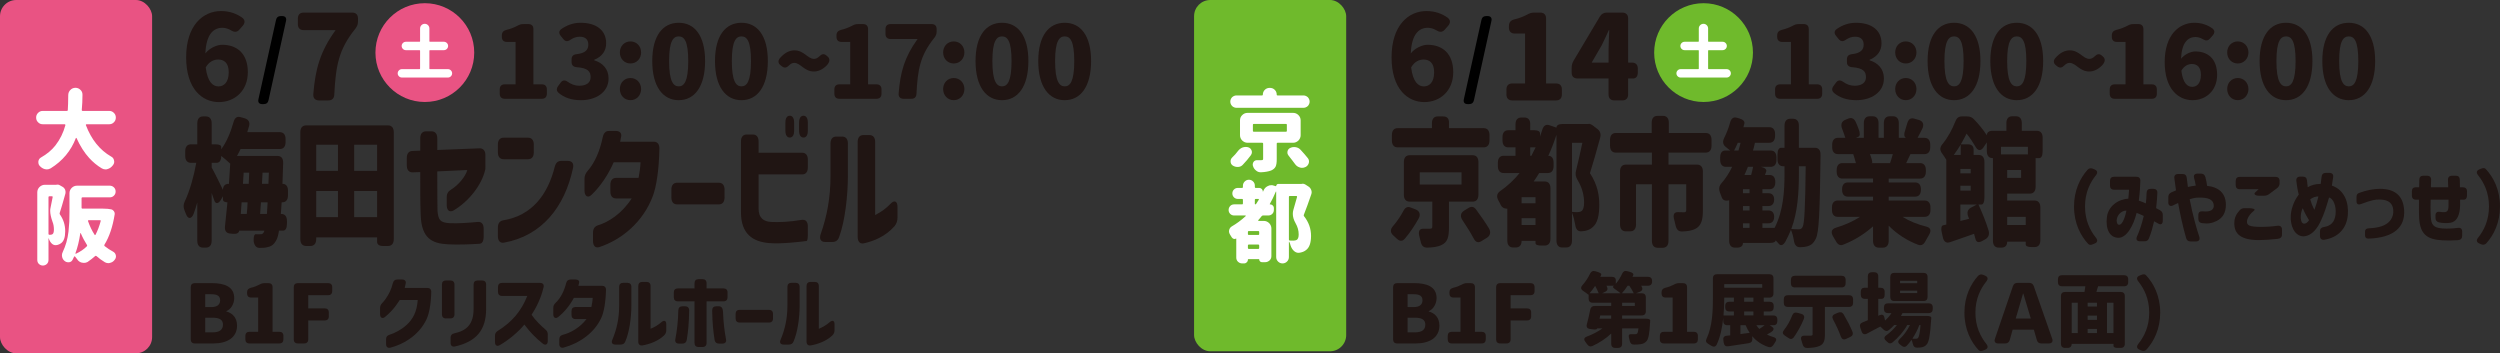 <?xml version="1.0" encoding="UTF-8"?><svg id="b" xmlns="http://www.w3.org/2000/svg" viewBox="0 0 347.711 49.143"><rect x="0" y="0" width="347.711" height="49.143" fill="#333333" stroke="none"/><defs><style>.d{fill:#e95383;}.e{fill:#fff;}.f{fill:#201513;}.g{fill:#6fba2c;}</style></defs><g id="c"><g><g><g><circle class="d" cx="59.088" cy="7.315" r="6.87"/><path class="e" d="M59.803,9.616h2.497c.156,0,.297,.058,.412,.173s.173,.256,.173,.412-.058,.297-.173,.412-.256,.173-.412,.173h-6.402c-.157,0-.297-.058-.412-.173-.115-.115-.173-.256-.173-.412s.058-.297,.173-.412c.115-.115,.256-.173,.412-.173h2.447c.058,0,.082-.025,.082-.083v-2.472c0-.058-.024-.083-.082-.083h-1.887c-.165,0-.305-.058-.42-.173s-.173-.256-.173-.412,.058-.297,.173-.412,.256-.173,.42-.173h1.887c.058,0,.082-.025,.082-.083v-1.763c0-.181,.066-.337,.19-.462,.124-.123,.28-.189,.462-.189,.173,0,.329,.066,.453,.189,.123,.124,.19,.28,.19,.462v1.763c0,.058,.024,.083,.082,.083h1.928c.165,0,.305,.058,.42,.173,.115,.115,.173,.256,.173,.412s-.058,.297-.173,.412c-.115,.115-.255,.173-.42,.173h-1.928c-.058,0-.082,.025-.082,.083v2.472c0,.058,.024,.083,.082,.083Z"/></g><g><rect class="d" x="0" y="0" width="21.157" height="49.143" rx="2.262" ry="2.262"/><g><path class="e" d="M11.952,17.318c-.012,.013-.012,.038-.012,.074,.767,2.016,1.942,3.476,3.513,4.379,.223,.111,.359,.284,.408,.544l.025,.173c0,.186-.062,.346-.185,.495l-.037,.049c-.198,.248-.433,.409-.705,.482-.074,.038-.173,.05-.284,.05-.173,0-.347-.05-.52-.148-.643-.384-1.224-.866-1.744-1.435-.668-.73-1.262-1.657-1.769-2.783-.012-.013-.025-.025-.05-.025-.012,0-.025,.012-.037,.025-.681,1.781-1.856,3.191-3.513,4.218-.185,.099-.359,.148-.532,.148-.087,0-.173-.012-.272-.037-.272-.074-.507-.223-.705-.445-.136-.136-.198-.309-.198-.519v-.111c.037-.248,.161-.433,.359-.544,.829-.47,1.497-1.027,2.004-1.67,.656-.841,1.113-1.781,1.398-2.833,0-.037-.012-.074-.025-.087-.012-.025-.037-.037-.074-.037h-3.043c-.26,0-.482-.087-.655-.272-.186-.173-.272-.396-.272-.655s.087-.482,.272-.655c.173-.186,.396-.272,.655-.272h3.34c.087,0,.136-.037,.136-.123,.037-.482,.049-1.175,.062-2.103,.012-.284,.111-.507,.297-.693,.198-.198,.433-.297,.705-.297s.507,.099,.705,.297c.185,.173,.272,.396,.272,.668,0,.73-.037,1.447-.099,2.127,0,.037,.012,.062,.037,.087,.012,.025,.037,.037,.074,.037h3.699c.26,0,.482,.087,.655,.272,.185,.173,.272,.396,.272,.655s-.087,.482-.272,.655c-.173,.186-.396,.272-.655,.272h-3.154c-.025,0-.05,.012-.074,.037Z"/><path class="e" d="M5.186,26.753c0-.284,.099-.532,.309-.743,.222-.21,.47-.309,.742-.309h1.583c.025,0,.037,0,.05-.012,.037-.012,.087-.012,.148-.012,.099,0,.185,.024,.272,.074l.396,.223c.161,.087,.285,.223,.371,.409,.037,.123,.062,.235,.062,.333,0,.05-.012,.124-.025,.223-.371,1.324-.631,2.215-.792,2.684-.025,.062-.012,.136,.025,.198,.495,.693,.742,1.472,.742,2.338,0,.853-.198,1.41-.594,1.682-.161,.111-.334,.198-.519,.235-.05,.012-.124,.025-.223,.025-.185,0-.346-.062-.507-.198-.21-.198-.359-.445-.445-.743,0-.012-.012-.012-.025-.012l-.012,.012v2.994c0,.223-.074,.409-.223,.557-.161,.148-.346,.223-.557,.223s-.396-.074-.557-.223c-.149-.148-.223-.334-.223-.557v-9.401Zm1.558,.668v5.109c0,.087,.037,.123,.124,.123h.136c.136,0,.235-.037,.322-.099,.111-.099,.173-.309,.173-.631,0-.384-.062-.755-.198-1.089-.21-.594-.321-1.101-.321-1.509,0-.161,.012-.309,.049-.433l.297-1.484c.012-.013,0-.037-.012-.074-.025-.025-.049-.037-.087-.037h-.359c-.087,0-.124,.037-.124,.123Zm1.979,7.632c.21-.433,.371-.878,.507-1.336,.136-.482,.235-.977,.297-1.509l.111-1.373c.012-.532,.024-.977,.024-1.349v-2.61c0-.284,.099-.532,.309-.742,.21-.211,.458-.309,.742-.309h4.564c.21,0,.396,.074,.569,.235,.161,.161,.235,.346,.235,.582,0,.223-.074,.408-.235,.569s-.346,.235-.569,.235h-3.81c-.087,0-.123,.037-.123,.124v1.323c0,.087,.037,.124,.123,.124h2.87c.482,0,.866,.037,1.126,.099,.161,.038,.284,.124,.383,.26,.074,.111,.111,.223,.111,.359l-.012,.099c-.272,1.707-.742,3.104-1.423,4.205-.037,.074-.024,.136,.025,.186,.396,.309,.792,.569,1.187,.779,.198,.111,.322,.272,.371,.483,.012,.049,.025,.111,.025,.185,0,.161-.049,.297-.161,.433-.161,.235-.371,.384-.631,.445-.074,.037-.173,.05-.284,.05-.148,0-.297-.037-.458-.123-.433-.26-.829-.545-1.187-.866-.062-.05-.124-.05-.173,0-.297,.272-.655,.544-1.064,.829-.161,.087-.322,.124-.507,.124-.099,0-.198-.013-.297-.038-.284-.074-.495-.235-.655-.494l-.284-.359c-.012-.012-.037-.025-.062-.012-.024,0-.049,.012-.062,.037-.062,.136-.124,.272-.21,.433-.111,.211-.272,.322-.507,.347h-.099c-.185,0-.359-.062-.507-.186-.185-.148-.297-.334-.346-.569-.012-.05-.025-.124-.025-.223,0-.148,.037-.297,.111-.445Zm1.781,.223c.012,.013,.037,.025,.062,.013,.606-.285,1.101-.619,1.509-1.027,.062-.062,.062-.123,.025-.185-.309-.482-.606-1.027-.866-1.646l-.037-.024c-.012,0-.025,.012-.025,.024-.161,1.101-.396,2.029-.68,2.796-.012,.013,0,.025,.012,.05Zm2.659-2.61c.012,.037,.037,.037,.062,.025,.012,0,.037-.013,.062-.038,.284-.556,.532-1.2,.718-1.905,.012-.037,.012-.074-.012-.087-.012-.025-.037-.037-.074-.037h-1.596c-.025,0-.05,.012-.074,.037-.012,.037-.024,.062-.012,.074,.248,.717,.557,1.361,.928,1.929Z"/></g><g><path class="f" d="M70.203,11.73h1.506V5.831h-1.213c-.446,0-.697-.251-.697-.698v-.209c0-.418,.209-.655,.627-.767,.601-.14,1.074-.334,1.534-.572,.293-.167,.53-.237,.865-.237h.669c.446,0,.697,.251,.697,.698v7.684h1.172c.446,0,.697,.251,.697,.698v.613c0,.446-.251,.698-.697,.698h-5.16c-.446,0-.697-.251-.697-.698v-.613c0-.446,.251-.698,.697-.698Z"/><path class="f" d="M77.712,12.93c-.335-.279-.335-.614-.084-.962l.349-.474c.266-.363,.6-.391,.977-.125,.488,.349,1.019,.558,1.604,.558,.963,0,1.59-.404,1.59-1.185,0-.781-.362-1.283-1.924-1.395-.475-.042-.726-.265-.726-.711v-.391c0-.446,.251-.669,.711-.711,1.214-.139,1.618-.627,1.618-1.325,0-.711-.418-1.102-1.186-1.102-.488,0-.893,.154-1.311,.433-.377,.265-.697,.251-.977-.098l-.362-.446c-.293-.363-.279-.711,.111-.977,.795-.543,1.659-.851,2.649-.851,2.148,0,3.557,1.004,3.557,2.859,0,1.032-.558,1.841-1.659,2.288v.07c1.144,.349,1.994,1.185,1.994,2.524,0,1.939-1.771,3.026-3.836,3.026-1.339,0-2.356-.376-3.096-1.004Z"/><path class="f" d="M86.212,7.295c0-.865,.613-1.534,1.478-1.534,.852,0,1.479,.669,1.479,1.534,0,.864-.627,1.534-1.479,1.534-.864,0-1.478-.67-1.478-1.534Zm1.478,3.556c.852,0,1.479,.669,1.479,1.534s-.627,1.548-1.479,1.548c-.864,0-1.478-.683-1.478-1.548s.613-1.534,1.478-1.534Z"/><path class="f" d="M90.719,8.495c0-3.57,1.492-5.328,3.682-5.328s3.668,1.771,3.668,5.328c0,3.57-1.479,5.439-3.668,5.439s-3.682-1.869-3.682-5.439Zm3.682,3.515c.739,0,1.324-.669,1.324-3.515,0-2.831-.585-3.431-1.324-3.431s-1.339,.6-1.339,3.431c0,2.845,.6,3.515,1.339,3.515Z"/><path class="f" d="M99.444,8.495c0-3.57,1.492-5.328,3.682-5.328s3.668,1.771,3.668,5.328c0,3.57-1.479,5.439-3.668,5.439s-3.682-1.869-3.682-5.439Zm3.682,3.515c.739,0,1.324-.669,1.324-3.515,0-2.831-.585-3.431-1.324-3.431s-1.339,.6-1.339,3.431c0,2.845,.6,3.515,1.339,3.515Z"/><path class="f" d="M110.468,8.746c-.265,0-.502,.125-.726,.349-.32,.335-.627,.404-.976,.14l-.182-.14c-.349-.265-.418-.627-.126-.99,.684-.795,1.367-1.102,2.037-1.102,1.324,0,1.854,1.186,2.719,1.186,.266,0,.502-.125,.726-.335,.335-.334,.628-.432,.977-.153l.181,.153c.349,.279,.377,.739-.125,1.255-.6,.6-1.199,.836-1.785,.836-1.312,0-1.855-1.199-2.72-1.199Z"/><path class="f" d="M116.746,11.73h1.506V5.831h-1.213c-.446,0-.697-.251-.697-.698v-.209c0-.418,.209-.655,.627-.767,.601-.14,1.074-.334,1.534-.572,.293-.167,.53-.237,.865-.237h.669c.446,0,.697,.251,.697,.698v7.684h1.172c.446,0,.697,.251,.697,.698v.613c0,.446-.251,.698-.697,.698h-5.16c-.446,0-.697-.251-.697-.698v-.613c0-.446,.251-.698,.697-.698Z"/><path class="f" d="M124.985,13.013c.237-3.012,.823-5.076,2.636-7.587h-3.766c-.446,0-.697-.251-.697-.697v-.683c0-.446,.251-.698,.697-.698h5.719c.446,0,.697,.251,.697,.698v.334c0,.349-.098,.586-.307,.865-1.995,2.482-2.315,4.379-2.497,7.796-.014,.46-.265,.698-.711,.698h-1.088c-.46,0-.711-.265-.684-.726Z"/><path class="f" d="M131.176,7.295c0-.865,.613-1.534,1.479-1.534,.851,0,1.478,.669,1.478,1.534,0,.864-.627,1.534-1.478,1.534-.865,0-1.479-.67-1.479-1.534Zm1.479,3.556c.851,0,1.478,.669,1.478,1.534s-.627,1.548-1.478,1.548c-.865,0-1.479-.683-1.479-1.548s.613-1.534,1.479-1.534Z"/><path class="f" d="M135.683,8.495c0-3.57,1.492-5.328,3.682-5.328s3.668,1.771,3.668,5.328c0,3.57-1.479,5.439-3.668,5.439s-3.682-1.869-3.682-5.439Zm3.682,3.515c.739,0,1.325-.669,1.325-3.515,0-2.831-.586-3.431-1.325-3.431s-1.339,.6-1.339,3.431c0,2.845,.6,3.515,1.339,3.515Z"/><path class="f" d="M144.406,8.495c0-3.57,1.492-5.328,3.682-5.328s3.668,1.771,3.668,5.328c0,3.57-1.479,5.439-3.668,5.439s-3.682-1.869-3.682-5.439Zm3.682,3.515c.739,0,1.324-.669,1.324-3.515,0-2.831-.585-3.431-1.324-3.431s-1.339,.6-1.339,3.431c0,2.845,.6,3.515,1.339,3.515Z"/></g><g><g><path class="f" d="M27.092,39.378h2.365c1.734,0,3.119,.473,3.119,2.083,0,.744-.417,1.554-1.093,1.813v.045c.845,.225,1.487,.856,1.487,1.971,0,1.711-1.453,2.478-3.277,2.478h-2.602c-.36,0-.562-.203-.562-.563v-7.263c0-.36,.202-.563,.562-.563Zm2.286,3.333c.855,0,1.239-.372,1.239-.946,0-.597-.395-.844-1.239-.844h-.833v1.79h.833Zm.169,3.514c.969,0,1.464-.349,1.464-1.07,0-.687-.484-.968-1.464-.968h-1.002v2.038h1.002Z"/><path class="f" d="M34.689,46.146h1.216v-4.763h-.979c-.36,0-.562-.203-.562-.563v-.169c0-.338,.169-.529,.507-.619,.483-.113,.866-.271,1.238-.462,.236-.135,.428-.191,.698-.191h.54c.36,0,.563,.203,.563,.563v6.205h.946c.36,0,.562,.203,.562,.563v.495c0,.36-.202,.563-.562,.563h-4.167c-.36,0-.563-.203-.563-.563v-.495c0-.36,.203-.563,.563-.563Z"/><path class="f" d="M41.419,39.378h4.223c.36,0,.563,.203,.563,.563v.552c0,.36-.203,.563-.563,.563h-2.77v1.835h2.297c.36,0,.563,.203,.563,.563v.552c0,.36-.203,.563-.563,.563h-2.297v2.635c0,.36-.203,.563-.563,.563h-.89c-.36,0-.562-.203-.562-.563v-7.263c0-.36,.202-.563,.562-.563Z"/><path class="f" d="M53.697,47.858v-.687c0-.338,.169-.518,.496-.619,.698-.214,1.644-.709,2.331-1.34,.912-.822,1.452-1.824,1.576-3.491h-2.5c-.552,.845-.878,1.239-1.272,1.644-.202,.214-.495,.484-.777,.721-.36,.293-.687,.102-.687-.36v-.901c0-.293,.112-.484,.315-.698,.146-.146,.304-.338,.495-.608,.36-.529,.732-1.194,.969-2.14,.09-.338,.281-.507,.619-.507h.653c.383,0,.597,.225,.507,.585l-.135,.586h3.142c.36,0,.562,.203,.552,.585-.045,1.835-.338,3.074-.631,3.716-1.138,2.478-3.514,3.615-5.045,4.009-.371,.101-.608-.102-.608-.496Z"/><path class="f" d="M61.464,39.57c0-.36,.203-.563,.563-.563h.619c.36,0,.563,.203,.563,.563v4.155c0,.36-.203,.563-.563,.563h-.619c-.36,0-.563-.203-.563-.563v-4.155Zm1.205,8.108v-.709c0-.338,.169-.541,.519-.608,1.734-.372,2.68-1.295,2.68-3.378v-3.412c0-.36,.203-.563,.563-.563h.619c.36,0,.563,.203,.563,.563v3.412c0,2.984-1.441,4.549-4.324,5.203-.384,.09-.62-.113-.62-.507Z"/><path class="f" d="M68.844,47.599v-.901c0-.304,.124-.507,.383-.676,1.982-1.239,3.267-2.736,4.11-4.865h-3.513c-.36,0-.563-.203-.563-.563v-.687c0-.36,.203-.563,.563-.563h5.281c.394,0,.597,.236,.495,.619-.349,1.486-.979,2.759-1.666,3.817,.529,.777,1.295,1.509,1.937,2.061,.226,.191,.315,.394,.315,.687v.912c0,.473-.315,.642-.698,.349-.979-.777-1.757-1.577-2.557-2.646-.776,.957-2.14,2.128-3.423,2.86-.372,.225-.665,.034-.665-.405Z"/><path class="f" d="M77.789,47.847v-.665c0-.338,.169-.529,.495-.619,1.036-.259,2.343-.957,3.289-2.185h-1.521c-.36,0-.563-.203-.563-.563v-.552c0-.36,.203-.563,.563-.563h2.195c.102-.416,.169-.855,.191-1.272h-2.623c-.552,1.036-1.307,1.971-2.174,2.658-.36,.293-.687,.102-.687-.36v-.912c0-.293,.102-.484,.315-.687,.721-.687,1.204-1.667,1.475-2.759,.09-.327,.281-.496,.619-.496h.643c.383,0,.597,.169,.54,.439-.033,.157-.067,.315-.102,.439h3.289c.36,0,.562,.203,.552,.585-.046,1.802-.315,3.108-.631,3.817-.969,2.174-3.086,3.592-5.248,4.189-.383,.101-.619-.102-.619-.496Z"/><path class="f" d="M86.116,42.531v-2.635c0-.36,.203-.563,.563-.563h.574c.36,0,.562,.203,.562,.563v2.635c0,1.588-.27,3.671-.855,4.989-.124,.293-.349,.405-.653,.405h-.721c-.428,0-.597-.259-.428-.653,.608-1.441,.957-2.951,.957-4.741Zm2.658,4.978v-7.736c0-.36,.202-.563,.562-.563h.586c.36,0,.562,.203,.562,.563v5.957c.631-.27,1.07-.541,1.509-.923,.384-.327,.676-.214,.676,.282v.833c0,.282-.078,.507-.304,.732-.855,.8-1.981,1.205-2.995,1.385-.372,.067-.597-.146-.597-.529Z"/><path class="f" d="M96.597,47.7v-5.788h-2.32c-.36,0-.562-.203-.562-.563v-.676c0-.36,.202-.563,.562-.563h2.32v-.721c0-.36,.202-.563,.562-.563h.552c.36,0,.563,.203,.563,.563v.721h2.354c.36,0,.562,.203,.562,.563v.676c0,.36-.202,.563-.562,.563h-2.354v5.788c0,.36-.203,.563-.563,.563h-.552c-.36,0-.562-.203-.562-.563Zm-2.253-4.538c.012-.36,.214-.563,.574-.563h.372c.36,0,.563,.203,.563,.585-.034,1.869-.136,2.849-.338,4.099-.057,.338-.271,.507-.608,.507h-.473c-.395,0-.586-.226-.507-.608,.214-1.126,.383-2.387,.416-4.02Zm5.271-.563h.372c.36,0,.562,.27,.574,.788,.056,1.521,.214,2.725,.416,3.795,.079,.383-.112,.608-.507,.608h-.473c-.338,0-.552-.169-.608-.507-.191-1.261-.304-2.23-.338-4.099,0-.383,.203-.585,.563-.585Z"/><path class="f" d="M102.312,44.299v-.642c0-.36,.202-.563,.562-.563h4.076c.36,0,.563,.203,.563,.563v.642c0,.36-.203,.563-.563,.563h-4.076c-.36,0-.562-.203-.562-.563Z"/><path class="f" d="M109.518,42.531v-2.635c0-.36,.203-.563,.563-.563h.574c.36,0,.562,.203,.562,.563v2.635c0,1.588-.27,3.671-.855,4.989-.124,.293-.349,.405-.653,.405h-.721c-.428,0-.597-.259-.428-.653,.608-1.441,.957-2.951,.957-4.741Zm2.658,4.978v-7.736c0-.36,.202-.563,.562-.563h.586c.36,0,.562,.203,.562,.563v5.957c.631-.27,1.07-.541,1.509-.923,.384-.327,.676-.214,.676,.282v.833c0,.282-.078,.507-.304,.732-.855,.8-1.982,1.205-2.995,1.385-.372,.067-.597-.146-.597-.529Z"/></g><g><path class="f" d="M25.712,27.987c.688-1.46,1.265-3.516,1.585-5.34h-.736c-.513,0-.801-.346-.801-.961v-.653c0-.615,.288-.96,.801-.96h.88v-2.92c0-.615,.288-.96,.801-.96h.4c.512,0,.8,.346,.8,.96v2.92h.528c.512,0,.8,.134,.8,.346v.346c.736-.999,1.313-2.363,1.713-3.785,.16-.595,.48-.826,.977-.691l.593,.173c.512,.154,.736,.538,.592,1.076-.08,.288-.16,.557-.256,.845h4.529c.513,0,.801,.346,.801,.96v.423c0,.615-.288,.96-.801,.96h-5.458c-.16,.346-.32,.653-.496,.96h5.635c.512,0,.8,.346,.784,.961v.096l-.097,2.824c.496,0,.769,.346,.769,.96v.653c0,.615-.288,.96-.8,.96h-.08c-.049,.596-.08,1.133-.112,1.614h.048c.513,0,.801,.346,.801,.96v.403c0,.615-.192,.96-.545,.96h-.56c-.112,.672-.225,1.076-.385,1.345-.352,.653-.752,.865-1.248,.961-.272,.077-.641,.096-1.041,.096-.496,0-.736-.307-.848-.883,0,0-.08-1.038,.288-1.019,.24,0,.448,.02,.608,0h.159c.337-.077,.368-.346,.4-.403,0-.039,.017-.058,.032-.096h-3.506c-.031,.327-.336,.48-.832,.442l-.432-.038c-.528-.039-.785-.404-.705-1.038,.112-.999,.225-2.132,.337-3.304-.4,0-.625-.154-.625-.423v-.422l-.24,.422c-.367,.653-.784,.711-.976,.135-.112-.327-.24-.672-.353-1.018v6.646c0,.615-.288,.961-.8,.961h-.4c-.513,0-.801-.346-.801-.961v-5.321c-.16,.557-.32,1.076-.496,1.556-.288,.769-.784,.788-1.04,.134-.08-.173-.145-.365-.225-.538-.191-.48-.191-.865,.032-1.326Zm5.298-1.575c0-.538,.288-.845,.801-.845h.032c.063-.96,.128-1.902,.176-2.805-.336-.327-.832-.75-1.249-1.076,0,.615-.224,.961-.656,.961h-.672v.653c.353,.615,1.137,2.229,1.568,3.112Zm3.313,3.343c.048-.5,.097-1.038,.112-1.614h-.832l-.112,1.614h.832Zm.272-4.188c.016-.519,.048-1.038,.063-1.556h-.768l-.097,1.556h.801Zm2.625,2.574h-.929c-.048,.576-.063,1.114-.111,1.614h.944l.096-1.614Zm.112-2.574l.063-1.556h-.88l-.08,1.556h.896Z"/><path class="f" d="M41.771,18.401c0-.615,.288-.961,.801-.961h11.396c.513,0,.801,.346,.801,.961v14.85c0,.615-.288,.961-.801,.961h-.721c-.512,0-.8-.211-.8-.596v-.596h-8.468v.23c0,.615-.288,.961-.8,.961h-.608c-.513,0-.801-.346-.801-.961v-14.85Zm5.234,5.36v-3.631h-3.025v3.631h3.025Zm0,6.436v-3.631h-3.025v3.631h3.025Zm5.442-6.436v-3.631h-3.186v3.631h3.186Zm0,2.805h-3.186v3.631h3.186v-3.631Z"/><path class="f" d="M58.515,29.966c-.08-2.018-.063-3.669-.063-6.032l-1.057,.038c-.513,.02-.816-.346-.816-.96v-1.037c0-.615,.272-.961,.784-.98l1.089-.039v-1.729c0-.615,.288-.96,.8-.96h.769c.512,0,.8,.346,.8,.96v1.633l5.875-.23c.512-.02,.816,.326,.816,.941v1.402c0,.442,0,.596-.017,.596-.464,2.113-2.24,4.418-4.418,5.706-.56,.308-.944-.038-.944-.749v-1.076c0-.538,.208-.846,.625-1.095,.992-.615,1.969-1.768,2.24-2.709l-4.178,.192c0,2.651,.017,5.129,.032,5.494,.112,1.249,.353,1.633,1.713,1.71,1.2,.058,2.817-.077,3.873-.173,.528-.058,.833,.288,.833,.922v1.134c0,.614-.208,.96-.576,.979-1.201,.077-2.993,.154-4.386,.077-2.226-.115-3.666-.826-3.794-4.015Z"/><path class="f" d="M69.248,21.186v-1.076c0-.615,.289-.96,.801-.96h3.394c.512,0,.8,.346,.8,.96v1.076c0,.615-.288,.961-.8,.961h-3.394c-.512,0-.801-.346-.801-.961Zm0,10.47c0-.596,.257-.941,.769-1.018,3.938-.653,6.163-3.535,7.139-7.435,.145-.557,.433-.826,.896-.826h.929c.561,0,.864,.365,.721,.979-1.169,5.495-4.386,9.452-9.604,10.393-.528,.096-.849-.25-.849-.903v-1.191Z"/><path class="f" d="M82.477,33.519v-1.133c0-.576,.24-.903,.704-1.057,1.473-.442,3.329-1.633,4.674-3.727h-2.161c-.512,0-.8-.346-.8-.96v-.941c0-.615,.288-.96,.8-.96h3.121c.145-.711,.24-1.46,.272-2.171h-3.729c-.784,1.768-1.856,3.362-3.089,4.534-.513,.5-.977,.173-.977-.615v-1.556c0-.499,.144-.826,.448-1.171,1.024-1.172,1.713-2.843,2.097-4.707,.128-.557,.4-.845,.88-.845h.913c.544,0,.848,.288,.768,.75-.048,.269-.096,.538-.144,.749h4.674c.513,0,.801,.346,.784,.999-.063,3.074-.448,5.302-.896,6.512-1.376,3.708-4.386,6.128-7.459,7.146-.544,.173-.88-.173-.88-.845Z"/><path class="f" d="M93.38,27.468v-1.095c0-.615,.288-.96,.8-.96h5.794c.513,0,.801,.346,.801,.96v1.095c0,.615-.288,.96-.801,.96h-5.794c-.512,0-.8-.346-.8-.96Z"/><path class="f" d="M103.057,19.668c0-.615,.288-.96,.801-.96h.848c.513,0,.801,.346,.801,.96v1.575h6.051c.512,0,.8,.346,.8,.961v1.095c0,.615-.288,.96-.8,.96h-6.051v4.745c0,1.345,.721,1.806,1.744,1.864,1.057,.058,2.577,0,4.242-.288,.544-.077,.864,.23,.864,.883v1.134c0,.595-.063,.903-.176,.922-.753,.096-3.506,.442-5.234,.288-2.241-.192-3.89-1.268-3.89-4.284v-9.855Zm6.179-1.498v-1.114c0-.615,.224-.961,.608-.961,.384,0,.608,.346,.608,.961v1.114c0,.614-.208,.96-.608,.96-.385,0-.608-.346-.608-.96Zm1.904-1.114c0-.615,.225-.961,.608-.961,.385,0,.608,.346,.608,.961v1.114c0,.614-.208,.96-.608,.96-.384,0-.608-.346-.608-.96v-1.114Z"/><path class="f" d="M115.511,24.452v-4.496c0-.615,.288-.96,.801-.96h.816c.512,0,.8,.346,.8,.96v4.496c0,2.708-.384,6.263-1.217,8.51-.176,.5-.496,.692-.928,.692h-1.024c-.608,0-.849-.442-.608-1.114,.864-2.459,1.36-5.033,1.36-8.088Zm3.777,8.491v-13.198c0-.615,.288-.961,.801-.961h.832c.513,0,.801,.346,.801,.961v10.163c.896-.461,1.521-.922,2.145-1.576,.544-.557,.961-.365,.961,.48v1.421c0,.48-.112,.865-.433,1.249-1.217,1.364-2.817,2.055-4.258,2.363-.528,.115-.849-.25-.849-.903Z"/></g></g></g><g><g><path class="f" d="M30.746,1.536c1.229,0,2.197,.394,2.936,.918,.427,.328,.427,.738,.065,1.148l-.459,.525c-.345,.377-.688,.377-1.148,.098-.36-.213-.787-.361-1.197-.361-1.263,0-2.264,.902-2.378,3.56,.606-.771,1.64-1.197,2.329-1.197,2.034,0,3.575,1.181,3.575,3.822,0,2.592-1.837,4.15-4.019,4.15-2.296,0-4.56-1.788-4.56-6.233,0-4.412,2.329-6.43,4.855-6.43Zm-2.133,7.841c.246,2.034,1.001,2.641,1.771,2.641s1.427-.574,1.427-1.968c0-1.329-.672-1.771-1.476-1.771-.607,0-1.28,.312-1.723,1.099Z"/><path class="f" d="M43.576,13.116c.279-3.543,.968-5.971,3.101-8.923h-4.43c-.524,0-.819-.295-.819-.82v-.804c0-.525,.295-.82,.819-.82h6.726c.525,0,.82,.295,.82,.82v.394c0,.41-.115,.689-.36,1.017-2.346,2.92-2.724,5.151-2.937,9.169-.017,.541-.312,.82-.837,.82h-1.279c-.541,0-.837-.312-.804-.853Z"/></g><path d="M39.068,2.233h.172c.431,0,.64,.246,.541,.676l-2.435,11.032c-.074,.356-.308,.541-.677,.541h-.185c-.431,0-.64-.246-.541-.676l2.447-11.032c.074-.356,.308-.541,.677-.541Z"/></g></g><g><g><circle class="g" cx="236.939" cy="7.315" r="6.87"/><path class="e" d="M237.654,9.616h2.496c.156,0,.297,.058,.412,.173s.173,.256,.173,.412-.058,.297-.173,.412-.256,.173-.412,.173h-6.402c-.156,0-.297-.058-.412-.173s-.173-.256-.173-.412,.058-.297,.173-.412,.256-.173,.412-.173h2.447c.058,0,.082-.025,.082-.083v-2.472c0-.058-.024-.083-.082-.083h-1.887c-.165,0-.305-.058-.421-.173s-.173-.256-.173-.412,.058-.297,.173-.412,.256-.173,.421-.173h1.887c.058,0,.082-.025,.082-.083v-1.763c0-.181,.066-.337,.19-.462,.124-.123,.28-.189,.462-.189,.172,0,.329,.066,.453,.189,.123,.124,.19,.28,.19,.462v1.763c0,.058,.025,.083,.083,.083h1.928c.164,0,.305,.058,.42,.173s.173,.256,.173,.412-.058,.297-.173,.412-.256,.173-.42,.173h-1.928c-.058,0-.083,.025-.083,.083v2.472c0,.058,.025,.083,.083,.083Z"/></g><rect class="g" x="166.077" y="0" width="21.157" height="48.859" rx="2.256" ry="2.256"/><g><path class="e" d="M181.901,13.522c.161,.185,.248,.383,.248,.606,0,.235-.087,.433-.248,.619-.186,.161-.383,.248-.606,.248h-9.327c-.223,0-.421-.087-.606-.248-.161-.186-.247-.384-.247-.619,0-.223,.086-.421,.247-.606,.186-.161,.384-.248,.606-.248h3.562c.074,0,.111-.037,.111-.099,0-.272,.087-.494,.272-.68,.185-.185,.408-.272,.668-.272h.05c.26,0,.482,.087,.668,.272,.186,.186,.272,.409,.272,.68,0,.062,.038,.099,.111,.099h3.612c.223,0,.42,.087,.606,.248Zm-10.539,8.399c.322-.309,.594-.606,.817-.916,.185-.235,.396-.396,.643-.494,.149-.05,.297-.074,.445-.074,.123,0,.235,.013,.346,.05,.235,.074,.384,.223,.47,.458,.025,.074,.038,.148,.038,.235,0,.136-.05,.26-.136,.396-.346,.47-.729,.928-1.163,1.373-.185,.186-.408,.272-.668,.272h-.024c-.26,0-.483-.074-.693-.211-.186-.136-.284-.321-.284-.581,0-.198,.074-.372,.21-.507Zm1.102-5.171c0-.297,.099-.544,.309-.742,.211-.211,.458-.309,.742-.309h6.333c.284,0,.533,.099,.743,.309,.21,.21,.309,.458,.309,.742v2.053c0,.272-.099,.52-.309,.743-.223,.21-.47,.309-.743,.309h-2.152c-.086,0-.123,.037-.123,.111v2.189c0,.458-.05,.804-.161,1.026-.123,.235-.334,.409-.619,.532-.358,.136-.829,.223-1.41,.248h-.036c-.248,0-.458-.074-.644-.235-.21-.161-.358-.372-.432-.631-.025-.062-.038-.123-.038-.21,0-.111,.038-.235,.099-.346,.123-.174,.284-.26,.494-.26h.582c.111,0,.185-.012,.21-.037,.037-.025,.062-.074,.062-.148v-2.127c0-.074-.037-.111-.124-.111h-2.041c-.272,0-.519-.099-.742-.309-.21-.211-.309-.458-.309-.743v-2.053Zm1.904,1.571h4.503c.074,0,.111-.037,.111-.123v-.841c0-.087-.038-.123-.111-.123h-4.503c-.074,0-.111,.037-.111,.123v.841c0,.087,.037,.123,.111,.123Zm4.701,2.734c.049-.223,.173-.384,.383-.482,.161-.087,.347-.123,.545-.123,.111,0,.185,.012,.235,.024,.272,.05,.495,.174,.68,.384,.384,.408,.705,.792,.977,1.126,.111,.136,.174,.297,.174,.482l-.025,.198c-.074,.26-.235,.458-.47,.569-.149,.074-.31,.111-.471,.111-.111,0-.222-.012-.309-.05-.26-.074-.483-.223-.656-.458-.235-.334-.543-.717-.903-1.175-.111-.136-.173-.284-.173-.445l.013-.161Z"/><path class="e" d="M171.103,28.646c.148-.149,.333-.223,.556-.223h1.101c.074,0,.111-.037,.111-.124v-.507c0-.087-.038-.124-.111-.124h-.594c-.21,0-.396-.074-.544-.223-.149-.148-.223-.334-.223-.544s.074-.396,.223-.544c.148-.148,.334-.223,.544-.223h.594c.074,0,.111-.037,.111-.123v-.186c0-.223,.087-.421,.247-.582,.161-.16,.36-.247,.582-.247,.235,0,.433,.087,.594,.247,.161,.161,.235,.347,.235,.582v.186c0,.087,.038,.123,.111,.123h.495c.136,0,.26,.05,.358,.148,.099,.099,.149,.223,.149,.359q0,.012,.012,.012h.012l.075-.16c.111-.272,.297-.47,.569-.606,.148-.087,.321-.136,.519-.136,.111,0,.211,.013,.297,.05l.334,.099c.025,0,.038-.013,.038-.025,0-.062,.024-.136,.086-.211,.062-.062,.124-.087,.211-.087h3.228c.025,0,.038,0,.05-.012l.136-.013c.087,0,.199,.025,.31,.087l.445,.284c.185,.111,.321,.272,.408,.495,.037,.111,.062,.21,.062,.321,0,.099-.025,.198-.062,.309-.346,1.027-.692,1.967-1.026,2.82-.038,.062-.025,.136,.024,.198,.656,.829,.977,1.744,.977,2.746,0,.99-.248,1.658-.73,1.992-.111,.087-.235,.16-.396,.222-.186,.062-.346,.111-.482,.124l-.148,.012c-.21,0-.421-.087-.606-.247-.211-.186-.372-.433-.483-.767-.05-.198-.111-.371-.185-.519,0-.012-.012-.012-.025-.012s-.025,.012-.025,.024v2.103c0,.248-.087,.458-.26,.631-.174,.173-.383,.26-.619,.26-.248,0-.458-.087-.631-.26s-.259-.383-.259-.631v-9.079c0-.013-.013-.025-.025-.025-.012-.013-.024,0-.024,.012-.284,.68-.569,1.249-.841,1.72-.012,.037,0,.05,.038,.05,.148,0,.272,.05,.37,.148,.111,.111,.161,.235,.161,.384v.235c0,.223-.074,.408-.223,.557-.148,.148-.334,.223-.557,.223h-.717c-.087,0-.148,.024-.198,.087-.123,.16-.284,.358-.482,.569-.013,.012-.013,.037,0,.062s.037,.037,.05,.037h.729c.272,0,.52,.099,.743,.309,.21,.223,.309,.47,.309,.742v3.847c0,.235-.087,.433-.248,.594-.186,.161-.383,.248-.606,.248h-.47c-.099,0-.186-.037-.26-.111-.074-.074-.111-.16-.111-.26,0-.037-.012-.05-.05-.05h-1.46c-.037,0-.062,.025-.062,.062,0,.148-.05,.272-.161,.371-.099,.111-.223,.16-.37,.16h-.272c-.211,0-.408-.074-.581-.235-.161-.161-.235-.346-.235-.582v-2.61c0-.025-.013-.037-.049-.025-.099,.062-.199,.074-.31,.038-.086-.025-.173-.087-.26-.198l-.248-.396c-.099-.149-.148-.297-.148-.458,0-.037,.013-.099,.025-.185,.062-.235,.198-.396,.384-.507,.643-.371,1.286-.841,1.917-1.422,.012-.025,.012-.05,.012-.062l-.038-.024h-1.571c-.223,0-.409-.074-.556-.223-.149-.149-.223-.334-.223-.545,0-.21,.074-.396,.223-.556Zm2.584,4.032h1.324c.086,0,.123-.037,.123-.111v-.309c0-.087-.038-.123-.123-.123h-1.324c-.086,0-.123,.037-.123,.123v.309c0,.074,.038,.111,.123,.111Zm0,1.942h1.324c.086,0,.123-.037,.123-.123v-.359c0-.087-.038-.123-.123-.123h-1.324c-.086,0-.123,.037-.123,.123v.359c0,.087,.038,.123,.123,.123Zm.903-6.197c.038,0,.075-.013,.111-.05l.384-.606c.012-.013,.012-.038,0-.062-.012-.024-.024-.037-.062-.037h-.371c-.087,0-.124,.037-.124,.124v.569c0,.037,.025,.062,.062,.062Zm4.676-1.039v5.937c0,.087,.038,.123,.123,.136,.087,.012,.248,.012,.483,.012,.197,0,.358-.037,.47-.099,.185-.099,.284-.359,.284-.767,0-.545-.148-1.064-.433-1.558-.26-.458-.383-.891-.383-1.299,0-.186,.024-.371,.074-.545l.519-1.818c0-.037-.012-.074-.024-.087-.013-.025-.038-.037-.075-.037h-.915c-.086,0-.123,.037-.123,.123Z"/></g><g><path class="f" d="M247.583,11.73h1.506V5.831h-1.213c-.446,0-.697-.251-.697-.698v-.209c0-.418,.209-.655,.628-.767,.6-.14,1.073-.334,1.533-.572,.293-.167,.53-.237,.865-.237h.669c.446,0,.697,.251,.697,.698v7.684h1.172c.446,0,.697,.251,.697,.698v.613c0,.446-.251,.698-.697,.698h-5.16c-.446,0-.697-.251-.697-.698v-.613c0-.446,.251-.698,.697-.698Z"/><path class="f" d="M255.092,12.93c-.335-.279-.335-.614-.084-.962l.349-.474c.266-.363,.6-.391,.977-.125,.488,.349,1.019,.558,1.604,.558,.963,0,1.59-.404,1.59-1.185,0-.781-.362-1.283-1.924-1.395-.475-.042-.726-.265-.726-.711v-.391c0-.446,.251-.669,.711-.711,1.214-.139,1.618-.627,1.618-1.325,0-.711-.418-1.102-1.186-1.102-.488,0-.893,.154-1.311,.433-.377,.265-.697,.251-.977-.098l-.362-.446c-.293-.363-.279-.711,.111-.977,.795-.543,1.659-.851,2.649-.851,2.148,0,3.557,1.004,3.557,2.859,0,1.032-.558,1.841-1.659,2.288v.07c1.144,.349,1.994,1.185,1.994,2.524,0,1.939-1.771,3.026-3.836,3.026-1.339,0-2.356-.376-3.096-1.004Z"/><path class="f" d="M263.592,7.295c0-.865,.613-1.534,1.479-1.534,.851,0,1.478,.669,1.478,1.534,0,.864-.627,1.534-1.478,1.534-.865,0-1.479-.67-1.479-1.534Zm1.479,3.556c.851,0,1.478,.669,1.478,1.534s-.627,1.548-1.478,1.548c-.865,0-1.479-.683-1.479-1.548s.613-1.534,1.479-1.534Z"/><path class="f" d="M268.099,8.495c0-3.57,1.492-5.328,3.682-5.328s3.668,1.771,3.668,5.328c0,3.57-1.479,5.439-3.668,5.439s-3.682-1.869-3.682-5.439Zm3.682,3.515c.739,0,1.325-.669,1.325-3.515,0-2.831-.586-3.431-1.325-3.431s-1.339,.6-1.339,3.431c0,2.845,.6,3.515,1.339,3.515Z"/><path class="f" d="M276.823,8.495c0-3.57,1.492-5.328,3.682-5.328s3.668,1.771,3.668,5.328c0,3.57-1.479,5.439-3.668,5.439s-3.682-1.869-3.682-5.439Zm3.682,3.515c.739,0,1.325-.669,1.325-3.515,0-2.831-.586-3.431-1.325-3.431s-1.339,.6-1.339,3.431c0,2.845,.6,3.515,1.339,3.515Z"/><path class="f" d="M287.848,8.746c-.265,0-.502,.125-.726,.349-.32,.335-.627,.404-.976,.14l-.182-.14c-.349-.265-.418-.627-.126-.99,.684-.795,1.367-1.102,2.036-1.102,1.325,0,1.855,1.186,2.72,1.186,.266,0,.502-.125,.726-.335,.335-.334,.628-.432,.977-.153l.181,.153c.349,.279,.377,.739-.125,1.255-.6,.6-1.199,.836-1.785,.836-1.312,0-1.855-1.199-2.72-1.199Z"/><path class="f" d="M294.126,11.73h1.506V5.831h-1.213c-.446,0-.697-.251-.697-.698v-.209c0-.418,.209-.655,.628-.767,.6-.14,1.073-.334,1.533-.572,.293-.167,.53-.237,.865-.237h.669c.446,0,.697,.251,.697,.698v7.684h1.172c.446,0,.697,.251,.697,.698v.613c0,.446-.251,.698-.697,.698h-5.16c-.446,0-.697-.251-.697-.698v-.613c0-.446,.251-.698,.697-.698Z"/><path class="f" d="M305.204,3.167c1.046,0,1.869,.335,2.497,.781,.362,.279,.362,.627,.056,.976l-.391,.446c-.293,.321-.586,.321-.977,.084-.307-.181-.669-.307-1.018-.307-1.074,0-1.925,.767-2.022,3.026,.516-.655,1.395-1.018,1.98-1.018,1.729,0,3.04,1.004,3.04,3.25,0,2.204-1.562,3.528-3.417,3.528-1.952,0-3.877-1.52-3.877-5.299,0-3.752,1.98-5.467,4.128-5.467Zm-1.812,6.667c.209,1.729,.851,2.246,1.506,2.246s1.213-.488,1.213-1.674c0-1.129-.571-1.506-1.255-1.506-.516,0-1.088,.265-1.464,.935Z"/><path class="f" d="M309.767,7.295c0-.865,.613-1.534,1.478-1.534,.852,0,1.479,.669,1.479,1.534,0,.864-.627,1.534-1.479,1.534-.864,0-1.478-.67-1.478-1.534Zm1.478,3.556c.852,0,1.479,.669,1.479,1.534s-.627,1.548-1.479,1.548c-.864,0-1.478-.683-1.478-1.548s.613-1.534,1.478-1.534Z"/><path class="f" d="M314.274,8.495c0-3.57,1.492-5.328,3.682-5.328s3.668,1.771,3.668,5.328c0,3.57-1.479,5.439-3.668,5.439s-3.682-1.869-3.682-5.439Zm3.682,3.515c.739,0,1.324-.669,1.324-3.515,0-2.831-.585-3.431-1.324-3.431s-1.339,.6-1.339,3.431c0,2.845,.6,3.515,1.339,3.515Z"/><path class="f" d="M322.998,8.495c0-3.57,1.492-5.328,3.682-5.328s3.668,1.771,3.668,5.328c0,3.57-1.479,5.439-3.668,5.439s-3.682-1.869-3.682-5.439Zm3.682,3.515c.739,0,1.324-.669,1.324-3.515,0-2.831-.585-3.431-1.324-3.431s-1.339,.6-1.339,3.431c0,2.845,.6,3.515,1.339,3.515Z"/></g><g><g><path class="f" d="M290.343,23.617c.214-.236,.474-.27,.767-.146l.236,.101c.371,.158,.438,.439,.191,.766-.856,1.07-1.543,2.455-1.543,4.381,0,1.925,.687,3.311,1.543,4.38,.247,.327,.191,.608-.181,.766l-.247,.102c-.293,.124-.519,.124-.665-.034-1.047-1.115-1.981-2.86-1.981-5.214,0-2.275,.878-3.975,1.88-5.102Z"/><path class="f" d="M297.217,32.907c.36-.822,.676-1.711,.945-2.872-.349-.169-.676-.304-.99-.428-.429,1.745-1.374,3.479-2.534,3.468-1.171-.011-1.824-1.148-1.599-2.905,.191-1.486,1.554-2.466,2.973-2.534,.057-.484,.09-.935,.102-1.25h-2.084c-.36,0-.562-.203-.562-.563v-.676c0-.36,.202-.563,.562-.563h3.108c.36,0,.563,.203,.552,.563-.012,.597-.067,1.554-.214,2.759,.326,.102,.653,.237,.979,.383,.057-.473,.09-.957,.102-1.464,.011-.372,.214-.563,.574-.563h.36c.36,0,.574,.191,.563,.563-.022,.529-.068,1.239-.169,2.128,.191,.102,.371,.203,.529,.282,.27,.146,.394,.36,.394,.664v.789c0,.45-.248,.63-.597,.428-.214-.124-.428-.248-.608-.338-.191,.822-.416,1.633-.709,2.354-.112,.304-.327,.428-.642,.428h-.62c-.428,0-.585-.259-.416-.653Zm-2.478-1.644c.552,0,.912-1.453,1.014-1.971-.608,0-1.149,.439-1.329,1.115-.079,.327,0,.856,.315,.856Z"/><path class="f" d="M304.055,33.11c-.462-1.61-.833-3.322-1.115-4.876l-.687,.327c-.395,.203-.676,.022-.676-.405v-.732c0-.315,.124-.529,.417-.665,.214-.102,.438-.203,.653-.282-.102-.687-.169-1.239-.226-1.644v-.034c-.057-.372,.135-.597,.518-.597h.62c.349,0,.552,.18,.585,.541,.045,.428,.102,.844,.158,1.261,.687-.146,.383-.09,1.092-.191-.056-.372-.135-.709-.225-1.036-.113-.394,.056-.631,.461-.631h.474c.326,0,.54,.158,.63,.484,.102,.405,.203,.834,.237,1.216,1.678,.191,2.612,1.059,2.612,2.646,0,1.093-.439,1.813-1.262,2.23-.664,.327-1.216,.428-2.038,.315-.36-.045-.529-.259-.529-.597v-.541c0-.383,.226-.541,.619-.506,1.048,.112,1.655-.203,1.51-.98-.124-.642-.698-.935-1.938-.935-.607,0-.912,.079-1.396,.236,.439,2.32,1.003,4.201,1.341,5.225,.123,.394-.057,.642-.462,.642h-.743c-.327,0-.541-.146-.631-.473Z"/><path class="f" d="M310.759,31.027c.012-.744,.248-1.239,.732-1.768,.191-.225,.405-.304,.687-.304h.664c.519,0,.867,.146,.698,.304-.135,.112-.247,.214-.349,.315-.372,.372-.676,.822-.676,1.273,0,.495,.383,.687,1.779,.709,1.002,0,1.633-.045,2.488-.158,.383-.045,.608,.146,.608,.529v.698c0,.349-.203,.552-.608,.597-.9,.101-1.88,.169-2.59,.169-2.5,0-3.457-.834-3.435-2.365Zm.191-5.867c0-.36,.203-.563,.563-.563h4.977c.36,0,.563,.203,.563,.563v.315c0,.292-.102,.507-.338,.687l-1.115,.833c-.225,.158-.428,.225-.697,.225h-.721c-.507,0-.767-.225-.529-.45l.483-.451h-2.623c-.36,0-.563-.203-.563-.563v-.597Z"/><path class="f" d="M322.671,32.806v-.642c0-.349,.18-.529,.54-.585,.946-.158,1.521-.653,1.633-1.802,.112-1.092-.315-2.185-.912-2.297-.428,1.475-.687,2.252-1.092,3.13-.429,.991-1.217,2.207-2.467,2.264-1.261-.034-1.835-1.486-1.768-2.849,.045-.834,.349-1.948,1.114-2.961-.157-.608-.27-1.307-.338-1.915-.033-.372,.169-.585,.541-.585h.371c.35,0,.552,.191,.575,.552,.022,.315,.056,.585,.101,.923,.507-.304,1.115-.462,1.802-.462l.124-.979c.034-.36,.236-.552,.586-.552h.507c.383,0,.574,.214,.518,.608-.045,.36-.079,.585-.18,1.16,1.745,.597,2.376,2.342,2.218,4.11-.169,1.937-1.441,3.142-3.276,3.423-.383,.057-.597-.169-.597-.541Zm-2.208-1.7c.315,0,.507-.225,.688-.473-.271-.439-.597-1.002-.879-1.678-.169,.372-.247,.698-.27,1.081-.022,.416,.045,1.07,.461,1.07Zm1.431-1.926c.226-.597,.417-1.239,.562-1.858-.326-.011-.811,.124-1.137,.405,.09,.349,.281,.89,.574,1.453Z"/><path class="f" d="M328.936,32.727v-.496c0-.304,.169-.461,.484-.473,.743-.034,1.362-.124,1.857-.304,1.148-.405,1.667-1.261,1.588-2.264-.079-.855-.562-1.407-1.869-1.441-.664-.022-1.183,.102-2.657,.642-.36,.124-.586-.022-.586-.383v-.642c0-.259,.112-.45,.383-.541,1.002-.36,1.948-.563,2.883-.563,2.038,0,3.209,.935,3.355,2.894,.181,2.455-1.43,3.908-4.943,4.032-.326,.011-.495-.158-.495-.462Z"/><path class="f" d="M336.467,30.294c-.057-.822-.012-1.711-.023-2.522h-.428c-.36,0-.562-.203-.562-.563v-.597c0-.36,.18-.563,.507-.563h.507l.022-1.059c.011-.372,.202-.552,.562-.552h.519c.36,0,.574,.203,.562,.574l-.033,1.036h2.409l-.033-1.036c-.012-.372,.202-.574,.562-.574h.519c.36,0,.552,.18,.562,.552l.022,1.059h.417c.36,0,.562,.203,.562,.563v.597c0,.36-.168,.563-.473,.563h-.484v.845c-.022,.642-.124,1.149-.304,1.521-.383,.811-.969,.935-1.982,.878-.202-.011-.416-.034-.664-.09-.326-.079-.473-.304-.473-.631v-.326c0-.383,.214-.563,.574-.507,.236,.034,.417,.045,.54,.045,.519,.011,.698-.158,.698-.957v-.777h-2.478c-.011,.372-.045,1.329,.012,2.354,.067,1.081,.315,1.554,1.61,1.644,.766,.045,1.396,.022,2.15-.079,.384-.056,.608,.135,.608,.518v.597c0,.349-.202,.563-.597,.597-.755,.056-1.543,.056-2.162,.022-2.151-.124-3.097-.856-3.231-3.131Z"/><path class="f" d="M345.83,33.819c-.214,.236-.473,.271-.766,.146l-.236-.102c-.372-.158-.439-.439-.191-.766,.855-1.07,1.542-2.455,1.542-4.38,0-1.926-.687-3.311-1.542-4.381-.248-.326-.191-.608,.18-.766l.248-.101c.293-.124,.518-.124,.664,.034,1.047,1.115,1.982,2.86,1.982,5.214,0,2.274-.879,3.975-1.881,5.101Z"/></g><g><path class="f" d="M195.191,29.331c.256-.48,.576-.653,1.04-.461l.688,.269c.528,.211,.704,.71,.384,1.268-.561,.999-1.217,1.979-1.889,2.767-.353,.423-.721,.403-1.12,.039-.16-.154-.32-.308-.48-.442-.464-.403-.48-.845-.064-1.326,.545-.634,1.057-1.383,1.441-2.113Zm11.172-8.837h-11.973c-.512,0-.8-.346-.8-.96v-.75c0-.614,.288-.96,.8-.96h4.77v-.672c0-.615,.288-.96,.801-.96h.769c.512,0,.8,.288,.8,.807v.826h4.834c.513,0,.801,.346,.801,.96v.75c0,.615-.288,.96-.801,.96Zm-11.108,2.056c0-.615,.288-.96,.801-.96h8.771c.512,0,.8,.346,.8,.96v4.534c0,.615-.288,.96-.8,.96h-3.298v3.573c0,1.326-.191,2.037-.96,2.42-.576,.308-1.28,.384-2.097,.404-.496,0-.769-.288-.881-.845-.048-.231-.112-.48-.176-.711-.192-.692,0-1.095,.561-1.076,.399,0,.768,.019,.896,0,.257,0,.337-.058,.337-.289v-3.477h-3.153c-.513,0-.801-.346-.801-.96v-4.534Zm8.02,3.112v-1.691h-5.811v1.691h5.811Zm.368,3.631l.592-.365c.433-.269,.784-.192,1.089,.25,.608,.826,1.265,1.749,1.761,2.575,.32,.538,.176,1.037-.288,1.325l-.753,.461c-.448,.289-.8,.154-1.072-.365-.432-.807-1.008-1.729-1.568-2.555-.353-.538-.256-1.018,.24-1.325Z"/><path class="f" d="M208.332,22.627c0-.615,.289-.96,.801-.96h1.648v-1.172h-1.008c-.513,0-.801-.346-.801-.96v-.461c0-.615,.288-.961,.801-.961h1.008v-.807c0-.615,.288-.96,.801-.96h.448c.512,0,.8,.327,.8,.884v.883h.561c.512,0,.8,.154,.8,.442v.442c.112-.307,.225-.634,.32-.96,.177-.576,.528-.788,1.009-.615l.96,.327c0-.308,.288-.5,.801-.5h3.554c.224-.077,.479,.019,.816,.288l.527,.403c.4,.308,.528,.73,.368,1.268-.448,1.652-.96,3.458-1.408,4.879,1.12,1.691,1.297,3.208,1.297,4.399,0,1.575-.272,2.555-.896,3.093-.305,.289-.688,.461-1.104,.538l-.513,.058c-.496,.019-.752-.327-.832-.903-.096-.576-.256-1.21-.448-1.69v3.88c0,.615-.288,.96-.8,.96h-.561c-.513,0-.801-.346-.801-.96v-14.715c-.336,1.018-.704,1.998-1.136,2.92,.464,0,.736,.346,.736,.96v.48c0,.615-.288,.96-.801,.96h-1.2c-.24,.403-.496,.788-.769,1.172h1.536c.513,0,.801,.346,.801,.96v6.993c0,.615-.288,.961-.801,.961h-.479c-.513,0-.801-.116-.801-.327v-.327h-1.937c0,.595-.288,.922-.801,.922h-.384c-.512,0-.8-.346-.8-.96v-4.438s-.625,.058-.896-.48c-.112-.23-.225-.461-.353-.672-.288-.538-.208-.979,.272-1.306,.977-.672,1.889-1.518,2.688-2.498h-2.225c-.512,0-.801-.346-.801-.96v-.48Zm5.234,5.648v-.845h-1.937v.845h1.937Zm0,3.016v-.941h-1.937v.941h1.937Zm-.576-9.625c.192-.384,.4-.769,.593-1.172h-.753v1.172h.16Zm6.402,7.838c.209,0,.433-.038,.576-.153,.24-.173,.353-.557,.353-1.191,0-.826-.192-1.959-.912-3.131-.256-.442-.336-.807-.208-1.306,.304-1.191,.624-2.651,.88-3.861h-1.44v9.605c.304,.038,.544,.038,.752,.038Z"/><path class="f" d="M232.059,22.896h3.986c.512,0,.8,.346,.8,.96v5.417c0,1.287-.224,2.056-.912,2.479-.561,.326-1.2,.422-1.984,.441-.497,.02-.769-.269-.896-.826l-.192-.788c-.208-.692-.032-1.076,.48-1.076,.384,.02,.736,.02,.848,.02,.257,0,.337-.077,.337-.308v-3.592h-2.466v7.876c0,.615-.288,.96-.8,.96h-.704c-.513,0-.801-.346-.801-.96v-7.876h-2.209v5.59c0,.615-.288,.96-.8,.96h-.624c-.513,0-.801-.346-.801-.96v-7.358c0-.615,.288-.96,.801-.96h3.633v-1.671h-5.025c-.513,0-.801-.346-.801-.96v-.807c0-.615,.288-.961,.801-.961h4.993v-1.421c0-.615,.288-.96,.801-.96h.784c.513,0,.801,.346,.801,.96v1.421h5.138c.513,0,.801,.346,.801,.961v.807c0,.615-.288,.96-.801,.96h-5.187v1.671Z"/><path class="f" d="M239.442,25.47c.561-.634,1.057-1.402,1.473-2.267h-.864c-.513,0-.801-.346-.801-.961v-.346c0-.615,.257-.96,.704-.96h.688l-.592-.48c-.448-.346-.496-.768-.225-1.306,.32-.634,.593-1.345,.801-2.094,.16-.596,.48-.826,.977-.672l.336,.096c.512,.154,.752,.403,.672,.73-.031,.154-.08,.327-.128,.48h3.602c.513,0,.801,.346,.801,.96v.25c0,.615-.288,.96-.801,.96h-2.001c-.08,.365-.16,.73-.271,1.076h2.465c.512,0,.8,.346,.8,.96v.346c0,.615-.288,.961-.8,.961h-1.36c.544,.115,.832,.365,.736,.653l-.177,.48h.641c.512,0,.8,.346,.8,.96v.058c0,.615-.288,.96-.8,.96h-.992v.557h.832c.512,0,.8,.308,.8,.884s-.288,.903-.8,.903h-.832v.615h.832c.512,0,.8,.308,.8,.884s-.288,.903-.8,.903h-.832v.634h1.696c1.2-2.363,1.377-4.995,1.377-7.627v-.941h-.177c-.512,0-.8-.346-.8-.96v-.653c0-.615,.191-.96,.496-.96h.48v-3.074c0-.615,.288-.96,.8-.96h.4c.512,0,.8,.346,.8,.96v3.074h2.226c.512,0,.8,.346,.784,.96v.192c-.096,7.78-.208,10.624-.656,11.488-.353,.711-.688,.922-1.2,1.076-.272,.077-.608,.115-.977,.115-.496,.019-.769-.308-.864-.884-.08-.519-.225-1.095-.416-1.537-.225,.557-.48,1.095-.769,1.633-.32,.557-.673,.634-.929,.307-.128-.154-.288-.327-.432-.48,0,.231-.288,.365-.801,.365h-3.745c0,.423-.288,.653-.801,.653h-.32c-.512,0-.8-.346-.8-.961v-5.628s-.784,.269-1.024-.384c-.08-.23-.16-.461-.257-.672-.191-.538-.128-.922,.225-1.326Zm2.353-4.534c.112-.346,.192-.711,.288-1.076h-.384c-.16,.384-.336,.749-.512,1.076h.607Zm1.537,5.936v-.557h-.912v.557h.912Zm0,2.401v-.615h-.912v.615h.912Zm0,2.421v-.634h-.912v.634h.912Zm.224-7.358c.112-.384,.208-.788,.272-1.133h-.721c-.159,.384-.304,.768-.479,1.133h.928Zm5.587,7.511c.448,.039,.832,.039,1.088,.039,.208,0,.353-.077,.496-.346,.24-.5,.353-2.651,.417-8.415h-.945v.941c0,2.786-.176,5.417-1.056,7.78Z"/><path class="f" d="M254.796,28.852c0-.615,.288-.961,.801-.961h4.914v-.538h-3.506c-.512,0-.8-.346-.8-.96v-.058c0-.615,.288-.961,.8-.961h3.506v-.538h-4.258c-.513,0-.801-.346-.801-.96v-.231c0-.615,.288-.96,.801-.96h1.872c-.096-.403-.256-.884-.368-1.249h-2.129c-.512,0-.8-.346-.8-.96v-.346c0-.615,.288-.961,.8-.961h1.024c-.111-.384-.271-.807-.432-1.229-.24-.595-.096-1.057,.416-1.268l.416-.173c.448-.192,.816-.039,1.057,.48,.145,.327,.288,.653,.4,.98,.224,.576,.191,.96-.032,1.057l-.353,.153h1.104v-2.036c0-.615,.288-.96,.801-.96h.448c.512,0,.8,.346,.8,.96v2.036h.736v-2.036c0-.615,.288-.96,.801-.96h.48c.512,0,.8,.346,.8,.96v2.036h1.009c-.288-.115-.32-.5-.112-1.095,.096-.308,.192-.596,.272-.903,.16-.577,.479-.826,.976-.672l.673,.192c.561,.173,.736,.653,.432,1.249-.224,.461-.448,.865-.64,1.229h.96c.513,0,.801,.346,.801,.961v.346c0,.615-.288,.96-.801,.96h-1.952c-.225,.442-.417,.864-.593,1.249h1.937c.513,0,.801,.346,.801,.96v.231c0,.615-.288,.96-.801,.96h-4.369v.538h3.682c.512,0,.8,.346,.8,.961v.058c0,.615-.288,.96-.8,.96h-3.682v.538h5.01c.512,0,.801,.346,.801,.961v.346c0,.615-.289,.96-.801,.96h-3.089c.944,.596,2.097,1.057,3.329,1.364,.592,.154,.72,.557,.352,1.153-.159,.269-.336,.576-.479,.845-.257,.5-.576,.692-1.041,.519-1.521-.576-2.929-1.479-4.081-2.651v2.094c0,.615-.288,.961-.801,.961h-.576c-.512,0-.8-.346-.8-.961v-1.998c-1.201,1.076-2.642,1.959-4.13,2.536-.448,.192-.784,0-1.041-.48-.111-.211-.239-.422-.368-.634-.368-.596-.256-1.037,.353-1.229,1.217-.365,2.417-.884,3.377-1.518h-3.104c-.513,0-.801-.346-.801-.96v-.346Zm5.362-7.204c.24,.615,.272,.999,.224,1.018l-.096,.019h2.593c.129-.384,.272-.826,.385-1.249h-3.186c.032,.077,.064,.134,.08,.211Z"/><path class="f" d="M270.27,31.33c.144-.019,.288-.058,.432-.096v-9.01c-.159-.269-.368-.576-.56-.845-.353-.461-.368-.865,0-1.306,.8-.98,1.393-2.094,1.793-3.131,.191-.519,.479-.75,.928-.75h.736c.4,0,.688,.115,.992,.442,.625,.653,1.297,1.46,1.745,2.19,0-.403,.288-.634,.801-.634h1.92v-1.057c0-.615,.288-.96,.801-.96h.544c.513,0,.801,.346,.801,.96v1.057h2.097c.512,0,.8,.346,.8,.96v1.883c0,.615-.176,.96-.479,.96h-.496v3.977c0,.615-.288,.96-.801,.96h-3.153v.96h3.81c.513,0,.801,.346,.801,.961v4.553c0,.615-.288,.96-.801,.96h-.432c-.513,0-.801-.134-.801-.365v-.384h-2.577c0,.538-.288,.826-.8,.826h-.385c-.512,0-.8-.346-.8-.961v-11.488h-.048c-.513,0-.801-.346-.801-.96v-1.229l-.464,.691c-.368,.538-.784,.5-1.104-.077-.368-.634-.816-1.307-1.249-1.825-.24,.461-.496,.96-.8,1.479h.977c.512,0,.8,.25,.8,.73v.749h.704c.513,0,.801,.346,.801,.96v4.976c0,.615-.16,.96-.416,.96h-.417c.528,1.114,1.073,2.479,1.409,3.612,.16,.557-.017,.98-.465,1.229l-.416,.23c-.512,.288-.832,.173-.944-.288-.048-.23-.111-.461-.191-.711-1.153,.423-2.321,.807-3.361,1.172-.497,.173-.849-.077-.977-.672l-.145-.634c-.144-.634-.063-.999,.192-1.057Zm2.433-9.778v-1.441c-.288,.48-.608,.96-.96,1.441h.96Zm1.393,2.555v-.615h-1.44v.615h1.44Zm0,2.401v-.672h-1.44v.672h1.44Zm-.224,3.919c-.032-.096-.08-.192-.112-.269-.224-.576-.112-1.018,.384-1.287l.801-.423h-2.289v2.286l1.217-.307Zm8.179-8.952v-1.057h-3.745v1.057h3.745Zm-.944,3.266v-1.095h-1.937v1.095h1.937Zm-1.937,6.551h2.577v-1.133h-2.577v1.133Z"/></g></g><g><path class="f" d="M194.321,39.378h2.365c1.734,0,3.119,.473,3.119,2.083,0,.744-.417,1.554-1.093,1.813v.045c.845,.225,1.487,.856,1.487,1.971,0,1.711-1.453,2.478-3.277,2.478h-2.602c-.36,0-.562-.203-.562-.563v-7.263c0-.36,.202-.563,.562-.563Zm2.286,3.333c.855,0,1.239-.372,1.239-.946,0-.597-.395-.844-1.239-.844h-.833v1.79h.833Zm.169,3.514c.969,0,1.464-.349,1.464-1.07,0-.687-.484-.968-1.464-.968h-1.002v2.038h1.002Z"/><path class="f" d="M201.917,46.146h1.216v-4.763h-.979c-.36,0-.562-.203-.562-.563v-.169c0-.338,.169-.529,.507-.619,.483-.113,.866-.271,1.238-.462,.236-.135,.428-.191,.698-.191h.54c.36,0,.563,.203,.563,.563v6.205h.946c.36,0,.562,.203,.562,.563v.495c0,.36-.202,.563-.562,.563h-4.167c-.36,0-.563-.203-.563-.563v-.495c0-.36,.203-.563,.563-.563Z"/><path class="f" d="M208.648,39.378h4.223c.36,0,.563,.203,.563,.563v.552c0,.36-.203,.563-.563,.563h-2.77v1.835h2.297c.36,0,.563,.203,.563,.563v.552c0,.36-.203,.563-.563,.563h-2.297v2.635c0,.36-.203,.563-.563,.563h-.89c-.36,0-.562-.203-.562-.563v-7.263c0-.36,.202-.563,.562-.563Z"/><path class="f" d="M221.151,38.061c.157-.315,.395-.439,.721-.338l.349,.101c.372,.113,.552,.259,.474,.417-.034,.09-.079,.169-.113,.259h1.588c.36,0,.563,.169,.563,.484v.484c.349-.405,.653-.89,.878-1.396,.146-.327,.372-.451,.71-.36l.371,.101c.36,.102,.541,.259,.474,.428-.034,.079-.079,.169-.113,.259h2.162c.36,0,.563,.203,.563,.563v.113c0,.36-.203,.563-.563,.563h-.968c.022,.034,.045,.067,.067,.09,.214,.327,.112,.608-.226,.744l-.54,.214h.799c.36,0,.563,.203,.563,.563v1.959c0,.36-.203,.563-.563,.563h-2.736v.45h3.334c.371,0,.585,.102,.574,.282-.012,.101-.012,.203-.022,.282-.079,1.464-.203,2.218-.474,2.545-.259,.304-.552,.405-.9,.45-.214,.034-.507,.045-.845,.045-.349,.011-.529-.18-.608-.518-.022-.102-.045-.214-.078-.315-.124-.405-.068-.631,.247-.608,.203,0,.395,.011,.507,0,.158,0,.248-.011,.36-.101,.079-.09,.136-.304,.181-.709h-2.275v2.151c0,.36-.202,.563-.562,.563h-.395c-.36,0-.562-.203-.562-.563v-1.43c-.755,.698-1.655,1.295-2.602,1.723-.315,.135-.552,.045-.755-.248-.078-.101-.157-.214-.236-.327-.259-.327-.191-.585,.203-.732,.788-.292,1.542-.687,2.173-1.137h-.721c-.033,.135-.236,.18-.574,.135l-.439-.057c-.383-.045-.54-.281-.438-.653,.169-.62,.338-1.352,.473-2.039,.067-.337,.281-.506,.619-.506h2.298v-.451h-2.579c-.36,0-.563-.203-.563-.563v-.608l-.045,.056c-.169-.158-.461-.36-.731-.541-.327-.225-.35-.484-.091-.777,.417-.462,.789-1.025,1.07-1.61Zm1.205,2.725c-.124-.304-.305-.676-.496-1.025-.259,.383-.506,.732-.776,1.025h1.272Zm1.734,3.536v-.45h-1.521l-.102,.45h1.622Zm1.295-3.536c-.169-.146-.405-.315-.631-.473-.326-.225-.484-.383-.405-.45,.033-.045,.079-.09,.124-.124h-1.048l.067,.113c.169,.326,.079,.574-.214,.721l-.438,.214h2.545Zm1.228-1.047h-.237c-.259,.394-.518,.754-.799,1.047h1.644c-.135-.304-.371-.698-.607-1.047Zm.766,2.815v-.451h-1.769v.451h1.769Z"/><path class="f" d="M231.421,46.146h1.216v-4.763h-.979c-.36,0-.562-.203-.562-.563v-.169c0-.338,.169-.529,.507-.619,.483-.113,.866-.271,1.238-.462,.236-.135,.428-.191,.698-.191h.54c.36,0,.563,.203,.563,.563v6.205h.946c.36,0,.562,.203,.562,.563v.495c0,.36-.202,.563-.562,.563h-4.167c-.36,0-.563-.203-.563-.563v-.495c0-.36,.203-.563,.563-.563Z"/><path class="f" d="M238.238,41.507v-2.804c0-.36,.203-.563,.563-.563h7.297c.36,0,.563,.203,.563,.563v2.128c0,.36-.203,.563-.563,.563h-.788v.574h.822c.36,0,.562,.203,.562,.563v.226c0,.36-.202,.563-.562,.563h-.822v.552h1.328c.36,0,.563,.203,.563,.563v.236c0,.36-.191,.563-.529,.563h-.529l.395,.282c.236,.169,.169,.439-.181,.665-.202,.124-.405,.236-.597,.349,.281,.146,.574,.259,.912,.36,.395,.112,.473,.349,.236,.687-.079,.124-.169,.248-.236,.372-.18,.293-.417,.417-.743,.304-.946-.327-1.655-.822-2.229-1.498l.022,.36c.022,.36-.158,.563-.507,.619-.979,.158-1.971,.293-2.838,.428-.36,.045-.574-.113-.631-.484l-.056-.36c-.057-.36,.101-.585,.438-.619,.169-.011,.338-.034,.519-.057v-1.408h-.405c-.36,0-.563-.203-.563-.563v-.473c-.135,1.295-.394,2.635-.9,3.705-.158,.349-.451,.394-.777,.18-.135-.09-.271-.169-.405-.248-.315-.18-.395-.416-.236-.743,.811-1.689,.878-3.953,.878-5.585Zm2.917,2.365v-.552h-.643c-.36,0-.562-.203-.562-.563v-.226c0-.36,.202-.563,.562-.563h.643v-.574h-1.34v.113c0,.698-.023,1.52-.102,2.365h1.441Zm3.941-3.852v-.506h-5.281v.506h5.281Zm-2.309,5.214h-.721v1.228l1.283-.169c-.214-.315-.394-.675-.562-1.059Zm1.081-3.266v-.574h-1.284v.574h1.284Zm0,1.903v-.552h-1.284v.552h1.284Zm.833,1.88c.248-.158,.507-.349,.732-.518h-1.149c.113,.18,.248,.36,.417,.518Z"/><path class="f" d="M249.267,43.872c.135-.338,.371-.462,.709-.372l.541,.146c.36,.101,.507,.36,.371,.709-.371,.923-.89,1.835-1.385,2.534-.214,.304-.484,.326-.788,.101-.158-.112-.315-.214-.474-.315-.326-.214-.36-.461-.123-.766,.461-.574,.866-1.306,1.148-2.038Zm-1.171-2.252c0-.36,.202-.563,.562-.563h8.514c.36,0,.562,.203,.562,.563v.507c0,.36-.202,.563-.562,.563h-3.356v3.84c0,.867-.169,1.329-.743,1.587-.45,.203-1.036,.259-1.723,.282-.349,0-.54-.169-.631-.496-.056-.191-.112-.405-.18-.597-.136-.405,.022-.631,.45-.619,.372,0,.71,.011,.833,0,.203,0,.282-.045,.282-.203v-3.795h-3.446c-.36,0-.562-.203-.562-.563v-.507Zm8.04-1.644h-6.486c-.36,0-.563-.203-.563-.563v-.496c0-.36,.203-.563,.563-.563h6.486c.36,0,.562,.203,.562,.563v.496c0,.36-.202,.563-.562,.563Zm-.935,3.705l.45-.191c.315-.135,.586-.068,.766,.225,.462,.788,.935,1.678,1.228,2.421,.135,.338,.012,.586-.304,.732l-.586,.271c-.349,.158-.597,.034-.721-.327-.248-.709-.664-1.599-1.081-2.376-.18-.338-.102-.597,.248-.754Z"/><path class="f" d="M259.065,44.829l.721-.292v-2.973h-.416c-.36,0-.563-.203-.563-.563v-.416c0-.36,.181-.563,.496-.563h.483v-1.599c0-.36,.203-.563,.563-.563h.326c.36,0,.563,.203,.563,.563v1.599h.326c.36,0,.563,.203,.563,.563v.416c0,.36-.158,.563-.439,.563h-.45v2.354l.146-.067c.349-.158,.608-.079,.687,.236l.113,.496c.337-.304,.642-.653,.89-1.036h-.484c-.36,0-.563-.203-.563-.563v-.236c0-.36,.203-.563,.563-.563h5.664c.36,0,.562,.203,.562,.563v.236c0,.36-.202,.563-.562,.563h-3.648c-.067,.135-.136,.271-.214,.394h3.648c.371,0,.585,.102,.574,.271-.012,.101-.012,.203-.022,.27-.136,2.128-.305,3.052-.597,3.401-.226,.282-.484,.383-.766,.428-.146,.023-.35,.045-.575,.045-.349,.011-.529-.18-.607-.518-.045-.203-.102-.405-.181-.574-.202,.292-.416,.563-.642,.799-.236,.259-.518,.225-.788-.011l-.181-.146c-.315-.248-.315-.495-.022-.766,.563-.507,1.048-1.205,1.408-1.926h-.372c-.484,.867-1.261,1.768-2.038,2.399-.271,.225-.529,.169-.777-.09-.045-.045-.09-.09-.146-.135-.304-.27-.281-.529,.057-.766,.529-.372,1.036-.878,1.464-1.408h-.383c-.226,.248-.462,.473-.709,.676-.271,.225-.529,.18-.777-.067l-.439-.406c-.631,.338-1.272,.676-1.857,.98-.338,.18-.62,.079-.744-.293l-.191-.552c-.112-.338,0-.597,.338-.721Zm3.841-6.317c0-.36,.202-.563,.562-.563h4.065c.36,0,.562,.203,.562,.563v2.793c0,.36-.202,.563-.562,.563h-4.065c-.36,0-.562-.203-.562-.563v-2.793Zm1.362,.541v.338h2.387v-.338h-2.387Zm2.387,1.712v-.338h-2.387v.338h2.387Zm-.191,6.351c.146,0,.226-.022,.315-.135,.124-.146,.248-.642,.338-1.768h-.169c-.236,.631-.574,1.295-.968,1.892,.214,.011,.383,.011,.483,.011Z"/><path class="f" d="M275.1,38.387c.214-.236,.474-.27,.766-.146l.237,.101c.371,.158,.438,.439,.191,.766-.856,1.07-1.543,2.455-1.543,4.381,0,1.925,.687,3.311,1.543,4.38,.247,.327,.191,.608-.181,.766l-.248,.102c-.292,.124-.518,.124-.664-.034-1.047-1.115-1.981-2.86-1.981-5.214,0-2.275,.878-3.975,1.88-5.102Z"/><path class="f" d="M280.603,39.345h1.622c.326,0,.54,.146,.642,.45l2.567,7.331c.136,.383-.056,.642-.461,.642h-1.048c-.326,0-.54-.146-.631-.473l-.416-1.441h-2.95l-.406,1.441c-.09,.315-.304,.473-.63,.473h-.98c-.405,0-.585-.259-.45-.642l2.5-7.32c.102-.315,.315-.461,.642-.461Zm1.847,4.955l-.214-.721c-.247-.844-.562-1.869-.821-2.736h-.045c-.248,.89-.553,1.892-.8,2.736l-.214,.721h2.094Z"/><path class="f" d="M286.227,38.838c0-.36,.202-.563,.562-.563h8.648c.36,0,.563,.203,.563,.563v.416c0,.36-.203,.563-.563,.563h-3.626l-.236,.789h3.39c.36,0,.563,.203,.563,.563v6.655c0,.36-.203,.563-.563,.563h-.45c-.36,0-.563-.102-.563-.282v-.281h-5.811c0,.36-.202,.563-.562,.563h-.372c-.36,0-.563-.203-.563-.563v-6.655c0-.36,.203-.563,.563-.563h2.714l.112-.789h-3.243c-.36,0-.562-.203-.562-.563v-.416Zm2.759,7.489v-4.223h-.845v4.223h.845Zm2.669-3.694v-.529h-1.295v.529h1.295Zm0,1.858v-.597h-1.295v.597h1.295Zm0,1.836v-.575h-1.295v.575h1.295Zm1.396-4.223v4.223h.9v-4.223h-.9Z"/><path class="f" d="M298.572,48.59c-.214,.236-.473,.271-.766,.146l-.236-.102c-.372-.158-.439-.439-.191-.766,.855-1.07,1.542-2.455,1.542-4.38,0-1.926-.687-3.311-1.542-4.381-.248-.326-.191-.608,.18-.766l.248-.101c.293-.124,.518-.124,.664,.034,1.048,1.115,1.982,2.86,1.982,5.214,0,2.274-.879,3.975-1.881,5.101Z"/></g><g><g><path class="f" d="M198.4,1.536c1.229,0,2.197,.394,2.936,.918,.427,.328,.427,.738,.065,1.148l-.459,.525c-.345,.377-.688,.377-1.148,.098-.36-.213-.787-.361-1.197-.361-1.263,0-2.264,.902-2.378,3.56,.606-.771,1.64-1.197,2.329-1.197,2.034,0,3.575,1.181,3.575,3.822,0,2.592-1.837,4.15-4.019,4.15-2.296,0-4.56-1.788-4.56-6.233,0-4.412,2.329-6.43,4.855-6.43Zm-2.133,7.841c.246,2.034,1.001,2.641,1.771,2.641s1.427-.574,1.427-1.968c0-1.329-.672-1.771-1.476-1.771-.607,0-1.28,.312-1.723,1.099Z"/><path class="f" d="M210.344,11.607h1.771V4.668h-1.427c-.525,0-.82-.295-.82-.82v-.246c0-.492,.246-.771,.738-.902,.705-.164,1.263-.394,1.804-.672,.345-.197,.624-.279,1.018-.279h.787c.525,0,.82,.295,.82,.82V11.607h1.378c.524,0,.82,.295,.82,.82v.722c0,.525-.296,.82-.82,.82h-6.069c-.525,0-.82-.295-.82-.82v-.722c0-.525,.295-.82,.82-.82Z"/><path class="f" d="M218.593,9.442c0-.394,.082-.672,.278-1.017l3.642-6.118c.229-.377,.541-.558,.984-.558h2.132c.525,0,.82,.295,.82,.82v6.135h.525c.524,0,.82,.295,.82,.82v.574c0,.525-.246,.82-.673,.82h-.673v2.231c0,.525-.295,.82-.82,.82h-1.082c-.525,0-.82-.295-.82-.82v-2.231h-4.314c-.524,0-.819-.295-.819-.82v-.656Zm5.232-5.249h-.065c-.312,.705-.641,1.411-.984,2.1l-1.395,2.411h2.346v-1.788c0-.771,.065-1.936,.099-2.723Z"/></g><path d="M206.722,2.233h.172c.431,0,.64,.246,.541,.676l-2.435,11.032c-.074,.356-.308,.541-.677,.541h-.185c-.431,0-.64-.246-.541-.676l2.447-11.032c.074-.356,.308-.541,.677-.541Z"/></g></g></g></g></svg>